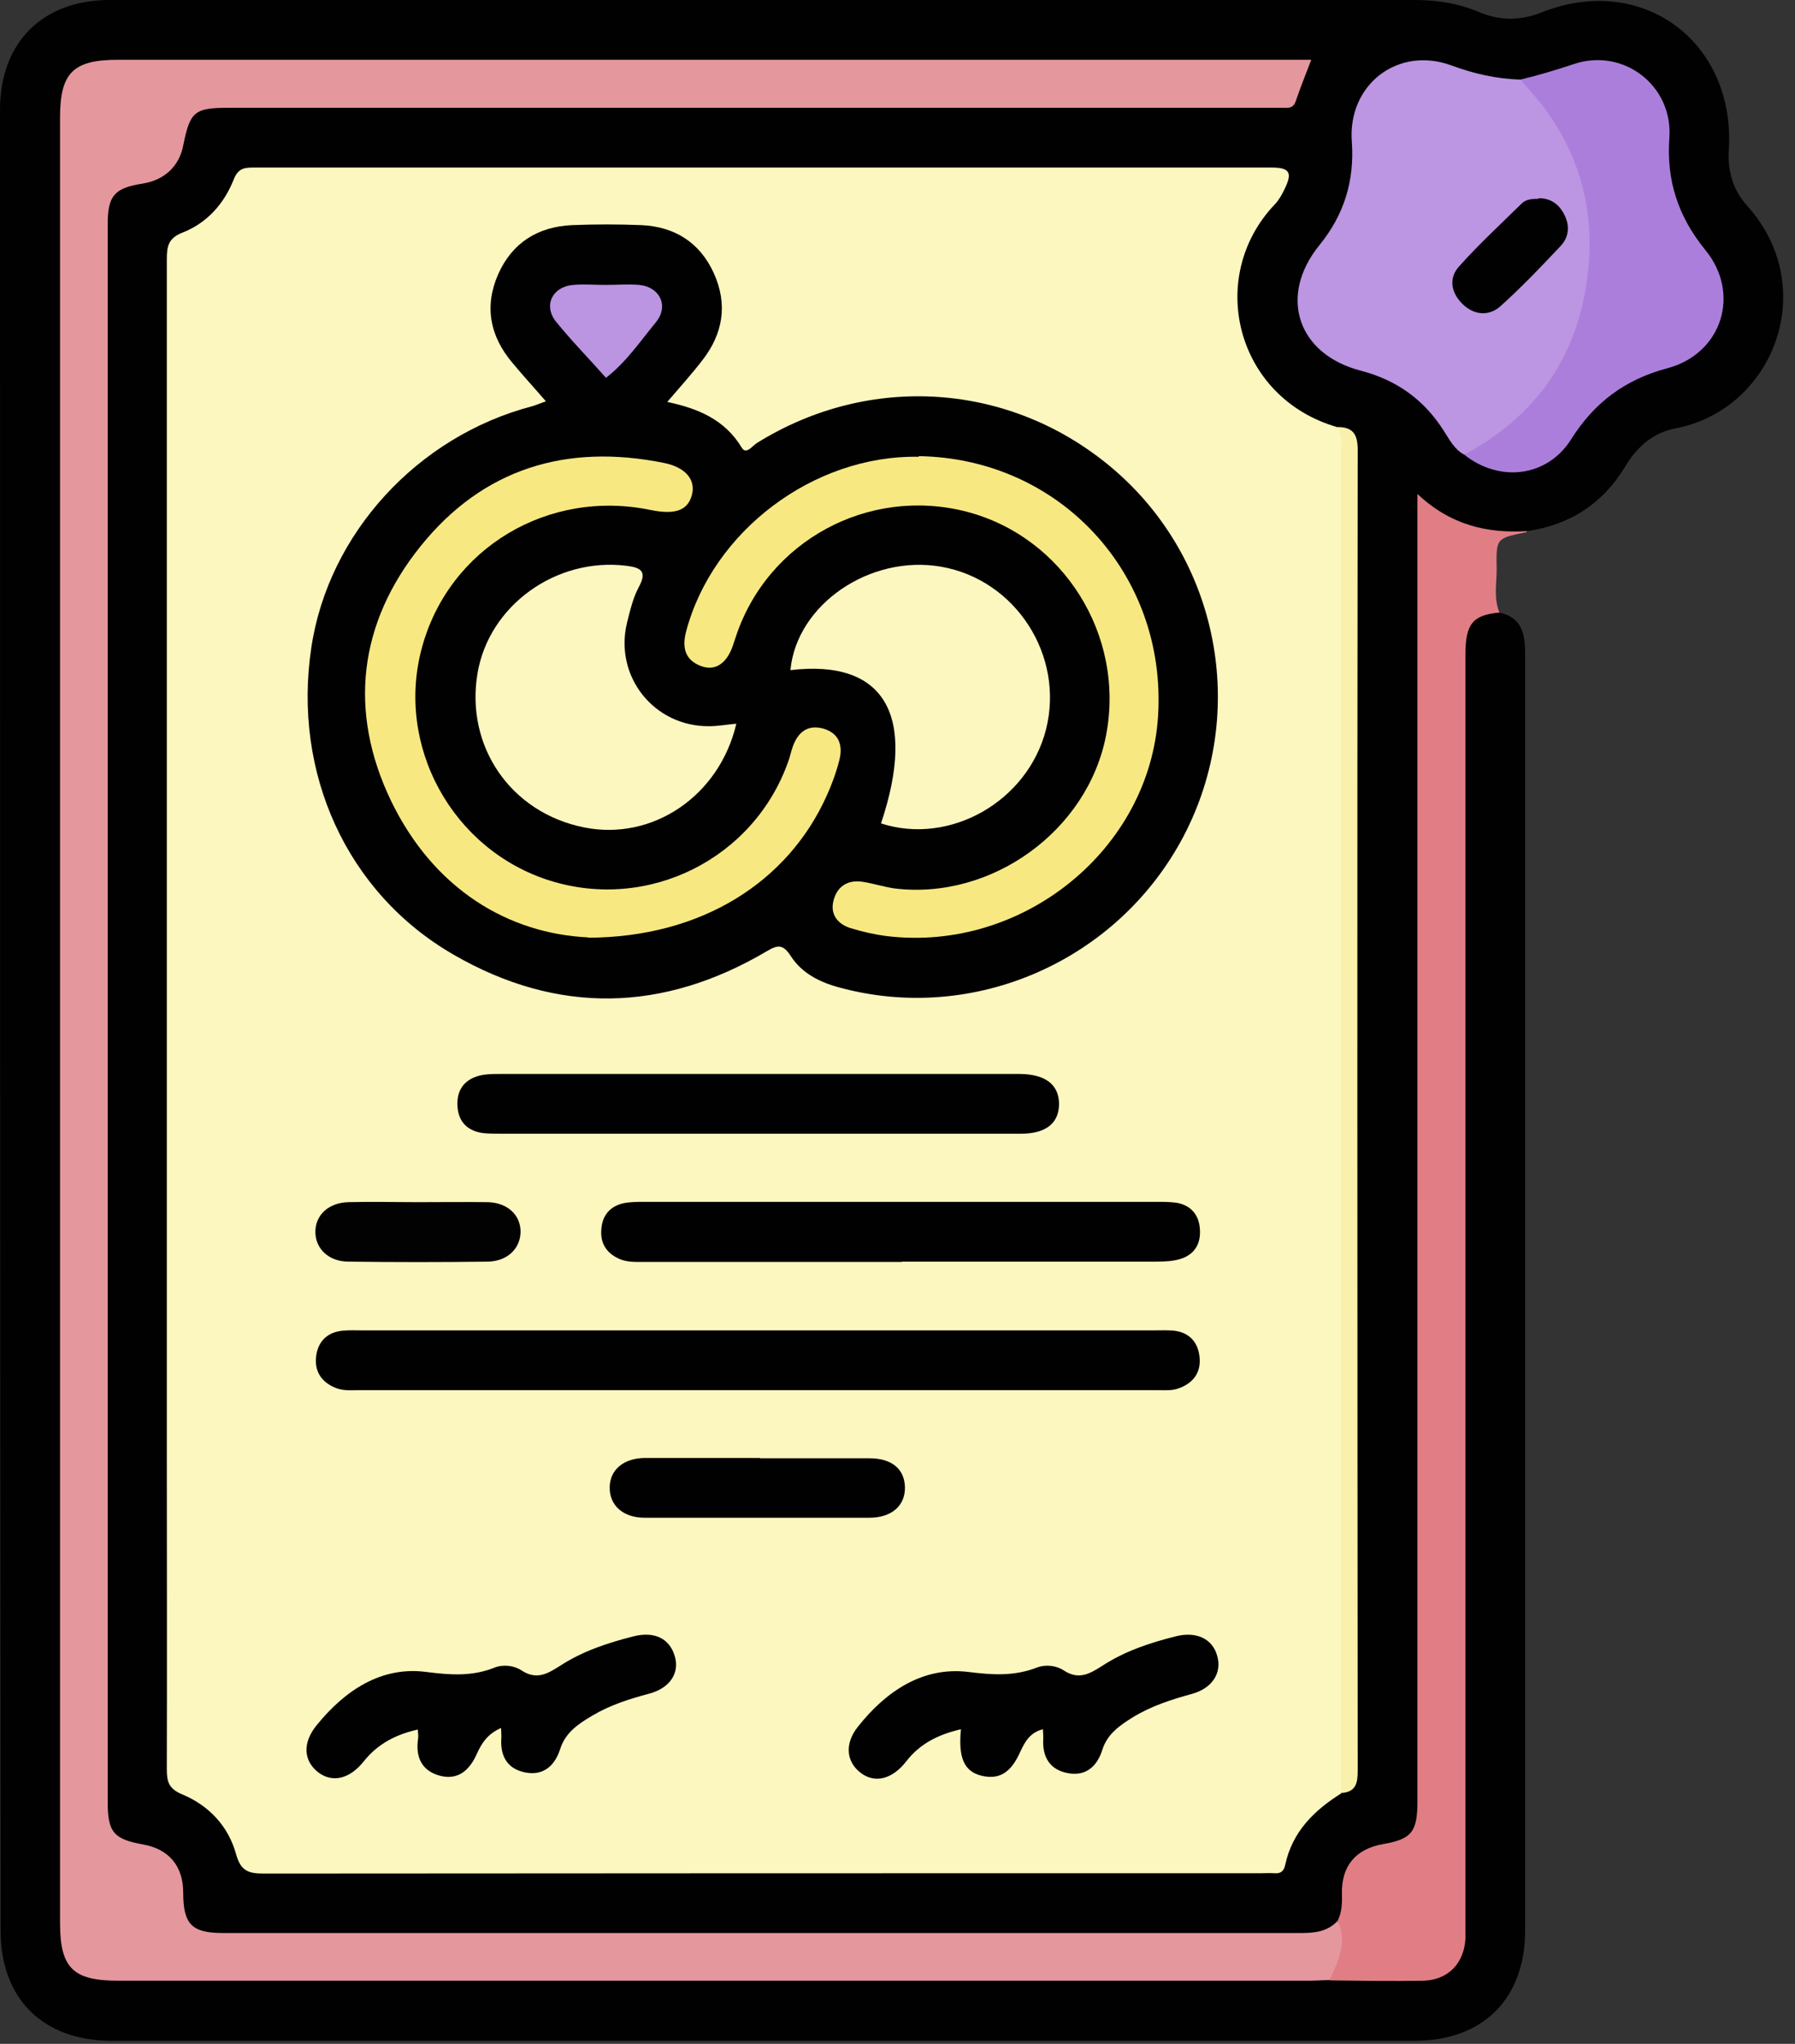 <svg width="58" height="66" viewBox="0 0 58 66" fill="none" xmlns="http://www.w3.org/2000/svg">
<rect x="0" y="0" width="58" height="66" fill="#333333" stroke="none"/>
<g clip-path="url(#clip0_1502_2217)">
<path d="M48.45 19.78C49.17 19.94 49.28 20.46 49.28 21.1C49.28 31.82 49.28 42.54 49.28 53.27C49.28 56.29 49.28 59.32 49.28 62.34C49.28 64.54 47.92 65.9 45.71 65.9C31.67 65.9 17.63 65.9 3.6 65.9C1.39 65.9 0.02 64.54 0.02 62.35C0 42.74 0 23.14 0 3.54C0 1.38 1.37 0 3.54 0C17.6 0 31.66 0 45.72 0C46.44 0 47.13 0.11 47.79 0.39C48.48 0.68 49.15 0.67 49.84 0.39C53.08 -0.88 56.09 1.36 55.86 4.86C55.82 5.53 56 6.14 56.45 6.64C58.84 9.29 57.31 13.22 54.15 13.83C53.41 13.97 52.89 14.43 52.51 15.07C51.79 16.26 50.73 16.95 49.35 17.15C48.35 17.27 47.35 17.37 46.46 16.72C46.19 16.53 46.02 16.64 46.02 16.98C46.02 17.19 46.02 17.41 46.02 17.62C46.02 30.88 46.02 44.14 46.02 57.4C46.02 57.68 46.02 57.96 46.02 58.24C45.99 59.15 45.77 59.51 44.9 59.72C44.01 59.94 43.59 60.46 43.57 61.35C43.57 61.63 43.51 61.91 43.32 62.13C43.02 62.48 42.62 62.61 42.18 62.63C41.94 62.63 41.71 62.63 41.47 62.63C30.26 62.63 19.05 62.63 7.84 62.63C7.67 62.63 7.5 62.63 7.33 62.63C6.21 62.59 5.81 62.25 5.71 61.16C5.64 60.4 5.26 59.96 4.52 59.76C3.53 59.49 3.29 59.14 3.27 58.09C3.27 57.83 3.27 57.58 3.27 57.32C3.27 40.92 3.27 24.51 3.27 8.11C3.27 7.79 3.27 7.47 3.27 7.15C3.32 6.32 3.61 5.91 4.4 5.74C5.13 5.58 5.56 5.19 5.72 4.44C5.91 3.6 6.3 3.31 7.17 3.27C7.47 3.26 7.77 3.27 8.07 3.27C18.83 3.27 29.59 3.27 40.35 3.27C40.65 3.27 40.95 3.29 41.25 3.24C41.58 3.19 41.93 2.71 41.9 2.39C41.88 2.22 41.77 2.19 41.64 2.17C41.45 2.15 41.25 2.17 41.06 2.17C28.8 2.17 16.54 2.17 4.28 2.17C2.43 2.17 2.16 2.44 2.16 4.29C2.16 23.42 2.16 42.55 2.16 61.67C2.16 63.47 2.44 63.75 4.25 63.75C16.87 63.75 29.5 63.75 42.12 63.75C42.4 63.75 42.68 63.73 42.95 63.78C43.83 63.73 44.71 63.77 45.59 63.75C46.68 63.73 47.09 63.32 47.11 62.22C47.11 61.94 47.11 61.66 47.11 61.38C47.11 48.19 47.11 35 47.11 21.81C47.11 21.4 47.08 20.99 47.18 20.59C47.36 19.9 47.79 19.63 48.45 19.79V19.78Z" fill="#010101"/>
<path d="M43.22 62.03C43.36 61.75 43.37 61.46 43.36 61.16C43.34 60.26 43.8 59.71 44.68 59.55C45.61 59.39 45.8 59.16 45.8 58.17C45.8 44.42 45.8 30.66 45.8 16.91C45.8 16.66 45.8 16.4 45.8 15.95C46.87 16.96 48.06 17.23 49.35 17.15C49.33 17.16 49.32 17.19 49.3 17.19C48.35 17.38 48.34 17.38 48.36 18.38C48.36 18.84 48.26 19.32 48.45 19.78C47.58 19.86 47.35 20.15 47.35 21.15C47.35 34.74 47.35 48.32 47.35 61.91C47.35 62.15 47.35 62.38 47.35 62.62C47.3 63.41 46.78 63.94 45.99 63.96C44.98 63.98 43.98 63.96 42.97 63.95C42.94 63.3 43.26 62.69 43.23 62.04L43.22 62.03Z" fill="#E17E85"/>
<path d="M43.34 57.91C42.46 58.46 41.76 59.15 41.53 60.21C41.49 60.41 41.39 60.51 41.18 60.49C41.03 60.48 40.88 60.49 40.73 60.49C29.99 60.49 19.25 60.49 8.52 60.5C8.03 60.5 7.78 60.42 7.63 59.88C7.38 58.97 6.75 58.3 5.88 57.94C5.45 57.76 5.39 57.53 5.39 57.13C5.4 53.7 5.39 50.27 5.39 46.84C5.39 34.02 5.39 21.19 5.39 8.37C5.39 7.95 5.44 7.69 5.9 7.51C6.69 7.2 7.24 6.58 7.55 5.8C7.68 5.47 7.85 5.41 8.16 5.41C19.13 5.41 30.11 5.41 41.08 5.41C41.67 5.41 41.77 5.57 41.51 6.1C41.43 6.27 41.33 6.45 41.2 6.59C38.96 8.93 39.92 12.84 43.2 13.79C43.46 13.93 43.52 14.18 43.54 14.44C43.56 14.7 43.55 14.95 43.55 15.21C43.55 29.01 43.55 42.81 43.55 56.6C43.55 57.04 43.65 57.51 43.33 57.9L43.34 57.91Z" fill="#FCF6BF"/>
<path d="M43.22 62.03C43.55 62.72 43.24 63.33 42.96 63.94C42.75 63.94 42.53 63.96 42.32 63.96C29.48 63.96 16.64 63.96 3.81 63.96C2.35 63.96 1.94 63.54 1.94 62.09C1.94 42.66 1.94 23.23 1.94 3.8C1.94 2.35 2.36 1.93 3.82 1.93C16.42 1.93 29.02 1.93 41.63 1.93H42.37C42.19 2.4 42.02 2.82 41.87 3.26C41.81 3.44 41.71 3.49 41.54 3.48C41.39 3.48 41.24 3.48 41.09 3.48C29.86 3.48 18.63 3.48 7.4 3.48C6.28 3.48 6.14 3.6 5.92 4.7C5.79 5.37 5.31 5.82 4.6 5.93C3.7 6.07 3.48 6.32 3.48 7.24C3.48 24.22 3.48 41.21 3.48 58.19C3.48 59.16 3.67 59.39 4.62 59.56C5.46 59.71 5.92 60.26 5.92 61.12C5.92 62.14 6.2 62.42 7.2 62.42C18.82 62.42 30.43 62.42 42.05 62.42C42.5 62.42 42.9 62.37 43.22 62.03Z" fill="#E5979E"/>
<path d="M47.31 14.68C46.99 14.51 46.84 14.2 46.65 13.91C46.01 12.9 45.12 12.27 43.97 11.97C41.92 11.44 41.3 9.56 42.63 7.92C43.43 6.94 43.77 5.84 43.68 4.58C43.54 2.74 45.16 1.48 46.89 2.11C47.62 2.38 48.36 2.55 49.14 2.57C49.55 2.74 49.83 3.06 50.08 3.41C52.34 6.5 52.16 11.45 48.33 14.29C48.04 14.5 47.77 14.86 47.32 14.67L47.31 14.68Z" fill="#BC95E3"/>
<path d="M47.31 14.68C49.33 13.61 50.66 11.97 51.15 9.76C51.64 7.53 51.31 5.39 49.91 3.5C49.67 3.18 49.39 2.88 49.13 2.57C49.71 2.43 50.28 2.26 50.85 2.07C52.45 1.53 54.06 2.76 53.94 4.45C53.84 5.84 54.23 7 55.1 8.07C56.26 9.48 55.64 11.42 53.88 11.89C52.52 12.25 51.52 12.99 50.77 14.18C50 15.41 48.45 15.59 47.31 14.68Z" fill="#AC7EDC"/>
<path d="M43.34 57.91C43.34 43.45 43.34 29 43.34 14.54C43.34 14.28 43.37 14.02 43.21 13.79C43.71 13.79 43.87 14.01 43.87 14.53C43.85 28.74 43.86 42.95 43.87 57.16C43.87 57.58 43.82 57.87 43.33 57.9L43.34 57.91Z" fill="#F8F0AB"/>
<path d="M17.64 12.96C17.26 12.52 16.9 12.13 16.56 11.72C15.83 10.86 15.64 9.89 16.1 8.85C16.55 7.84 17.38 7.32 18.48 7.27C19.23 7.24 19.98 7.24 20.73 7.27C21.8 7.32 22.61 7.83 23.06 8.81C23.52 9.82 23.37 10.77 22.69 11.64C22.35 12.08 21.98 12.49 21.56 12.98C22.57 13.19 23.43 13.56 23.97 14.46C24.11 14.69 24.31 14.4 24.45 14.31C28.11 12.03 32.66 12.35 35.93 15.11C39.39 18.03 40.35 22.99 38.24 27.01C36.12 31.03 31.48 33.07 27.13 31.89C26.49 31.72 25.91 31.43 25.55 30.87C25.3 30.49 25.14 30.5 24.77 30.72C21.43 32.69 18.02 32.77 14.66 30.83C11.2 28.84 9.45 24.95 10.06 20.91C10.61 17.23 13.49 14.09 17.19 13.12C17.33 13.08 17.46 13.02 17.64 12.96Z" fill="#010101"/>
<path d="M24.51 42.96C28.77 42.96 33.04 42.96 37.3 42.96C37.51 42.96 37.73 42.95 37.94 42.97C38.43 43.03 38.71 43.34 38.76 43.82C38.81 44.3 38.58 44.64 38.12 44.82C37.87 44.92 37.61 44.89 37.36 44.89C28.79 44.89 20.22 44.89 11.64 44.89C11.39 44.89 11.13 44.92 10.88 44.83C10.42 44.66 10.17 44.32 10.21 43.85C10.25 43.35 10.55 43.02 11.07 42.97C11.28 42.95 11.5 42.96 11.71 42.96C15.97 42.96 20.24 42.96 24.5 42.96H24.51Z" fill="#010101"/>
<path d="M24.48 36.61C21.74 36.61 18.99 36.61 16.25 36.61C16.04 36.61 15.82 36.61 15.61 36.59C15.1 36.52 14.8 36.22 14.78 35.69C14.76 35.14 15.06 34.81 15.6 34.71C15.79 34.68 15.98 34.68 16.18 34.68C21.71 34.68 27.24 34.68 32.77 34.68C32.83 34.68 32.9 34.68 32.96 34.68C33.78 34.69 34.21 35.02 34.22 35.64C34.22 36.27 33.8 36.61 32.98 36.61C30.15 36.61 27.32 36.61 24.49 36.61H24.48Z" fill="#020101"/>
<path d="M29.14 40.75C26.36 40.75 23.57 40.75 20.79 40.75C20.53 40.75 20.27 40.76 20.03 40.66C19.61 40.48 19.39 40.16 19.43 39.7C19.46 39.24 19.72 38.94 20.17 38.85C20.38 38.81 20.6 38.81 20.81 38.81C26.33 38.81 31.86 38.81 37.38 38.81C37.59 38.81 37.81 38.81 38.02 38.84C38.48 38.92 38.74 39.23 38.77 39.68C38.81 40.16 38.6 40.52 38.12 40.66C37.88 40.73 37.61 40.74 37.36 40.74C34.62 40.74 31.88 40.74 29.14 40.74V40.75Z" fill="#010101"/>
<path d="M16.19 55.8C15.75 55.99 15.56 56.3 15.41 56.63C15.18 57.15 14.81 57.5 14.21 57.34C13.62 57.18 13.42 56.73 13.51 56.14C13.52 56.06 13.51 55.98 13.5 55.85C12.78 56.01 12.2 56.32 11.76 56.87C11.3 57.45 10.74 57.58 10.28 57.23C9.81 56.86 9.76 56.28 10.24 55.7C11.15 54.58 12.33 53.8 13.77 53.99C14.56 54.09 15.25 54.14 15.98 53.85C16.26 53.74 16.61 53.78 16.85 53.94C17.34 54.26 17.69 54.05 18.1 53.79C18.82 53.32 19.64 53.05 20.47 52.84C21.15 52.67 21.63 52.91 21.8 53.47C21.97 54.02 21.65 54.51 20.98 54.69C20.34 54.86 19.71 55.06 19.14 55.4C18.7 55.66 18.27 55.94 18.1 56.48C17.93 57.01 17.57 57.34 17 57.24C16.41 57.14 16.15 56.72 16.2 56.11C16.2 56.03 16.2 55.95 16.19 55.8Z" fill="#010101"/>
<path d="M33.7 55.84C33.29 55.94 33.12 56.24 32.98 56.54C32.73 57.1 32.4 57.51 31.71 57.34C31.15 57.2 30.96 56.76 31.05 55.84C30.32 56.01 29.73 56.3 29.28 56.88C28.83 57.46 28.26 57.6 27.8 57.24C27.35 56.89 27.28 56.31 27.72 55.76C28.63 54.61 29.82 53.81 31.29 53.99C32.08 54.09 32.77 54.13 33.5 53.85C33.78 53.74 34.13 53.78 34.37 53.94C34.86 54.26 35.21 54.05 35.62 53.79C36.34 53.32 37.15 53.05 37.99 52.84C38.66 52.67 39.18 52.92 39.33 53.47C39.49 54.02 39.17 54.52 38.51 54.7C37.85 54.88 37.2 55.09 36.61 55.45C36.19 55.71 35.78 55.99 35.62 56.5C35.45 57.04 35.09 57.36 34.52 57.26C33.93 57.16 33.67 56.74 33.71 56.14C33.71 56.06 33.71 55.98 33.7 55.87V55.84Z" fill="#010101"/>
<path d="M24.56 47.09C25.74 47.09 26.92 47.09 28.09 47.09C28.81 47.09 29.22 47.43 29.24 48.01C29.26 48.61 28.82 49.01 28.09 49.01C25.67 49.01 23.25 49.01 20.83 49.01C20.14 49.01 19.7 48.62 19.7 48.04C19.7 47.47 20.14 47.09 20.83 47.08C22.07 47.08 23.31 47.08 24.56 47.08V47.09Z" fill="#010101"/>
<path d="M13.5 38.82C14.25 38.82 15 38.81 15.75 38.82C16.39 38.83 16.82 39.23 16.82 39.77C16.82 40.31 16.4 40.73 15.76 40.74C14.26 40.76 12.76 40.76 11.26 40.74C10.62 40.74 10.19 40.32 10.19 39.78C10.19 39.24 10.61 38.84 11.25 38.82C12 38.8 12.75 38.82 13.5 38.82Z" fill="#020202"/>
<path d="M49.72 6.4C50.1 6.4 50.37 6.59 50.54 6.92C50.73 7.28 50.7 7.65 50.43 7.94C49.8 8.61 49.16 9.28 48.48 9.89C48.11 10.22 47.63 10.18 47.26 9.82C46.89 9.46 46.8 8.99 47.14 8.61C47.78 7.89 48.49 7.24 49.17 6.57C49.31 6.43 49.52 6.42 49.71 6.42L49.72 6.4Z" fill="#020102"/>
<path d="M19.01 30.27C16.44 30.15 14.02 28.73 12.63 25.85C11.25 22.97 11.59 20.13 13.58 17.65C15.6 15.13 18.3 14.31 21.46 14.95C22.15 15.09 22.48 15.49 22.36 15.97C22.23 16.48 21.83 16.63 21.03 16.47C17.72 15.78 14.52 17.69 13.64 20.89C12.76 24.07 14.61 27.45 17.78 28.44C20.96 29.43 24.36 27.73 25.47 24.59C25.53 24.43 25.56 24.26 25.62 24.1C25.79 23.63 26.11 23.39 26.61 23.53C27.12 23.68 27.24 24.08 27.12 24.55C27.02 24.94 26.88 25.33 26.71 25.7C25.46 28.48 22.67 30.27 19 30.28L19.01 30.27Z" fill="#F7E882"/>
<path d="M29.69 14.73C34.25 14.8 37.7 18.54 37.42 23.11C37.16 27.42 33.06 30.75 28.67 30.23C28.27 30.18 27.87 30.09 27.48 29.97C27.07 29.84 26.82 29.53 26.93 29.09C27.04 28.64 27.37 28.41 27.84 28.47C28.2 28.52 28.55 28.64 28.91 28.69C32.05 29.07 35.15 26.82 35.74 23.74C36.36 20.52 34.36 17.33 31.22 16.52C28.06 15.71 24.81 17.46 23.78 20.55C23.75 20.65 23.71 20.75 23.68 20.85C23.48 21.43 23.1 21.69 22.63 21.5C22.12 21.3 22.04 20.89 22.17 20.39C23.03 17.15 26.29 14.69 29.68 14.75L29.69 14.73Z" fill="#F7E882"/>
<path d="M23.79 23.38C23.24 25.71 21.08 27.16 18.88 26.72C16.51 26.25 15.03 24.11 15.43 21.74C15.8 19.55 17.97 17.99 20.24 18.27C20.73 18.33 20.91 18.46 20.64 18.96C20.45 19.31 20.36 19.72 20.26 20.11C19.84 21.85 21.14 23.47 22.92 23.45C23.19 23.45 23.46 23.4 23.79 23.37V23.38Z" fill="#FCF6BF"/>
<path d="M28.47 26.58C29.64 23.08 28.57 21.28 25.54 21.64C25.74 19.52 28.11 17.9 30.41 18.3C32.82 18.72 34.4 21.17 33.8 23.55C33.21 25.88 30.69 27.31 28.47 26.59V26.58Z" fill="#FCF6BF"/>
<path d="M19.57 9.2C19.93 9.2 20.3 9.17 20.66 9.2C21.33 9.27 21.62 9.89 21.19 10.41C20.68 11.03 20.23 11.7 19.58 12.2C19.04 11.59 18.47 11.01 17.96 10.38C17.55 9.86 17.85 9.25 18.53 9.2C18.87 9.17 19.21 9.2 19.56 9.2H19.57Z" fill="#BB94E2"/>
</g>
<defs>
<clipPath id="clip0_1502_2217">
<rect width="57.61" height="65.89" fill="white"/>
</clipPath>
</defs>
</svg>
